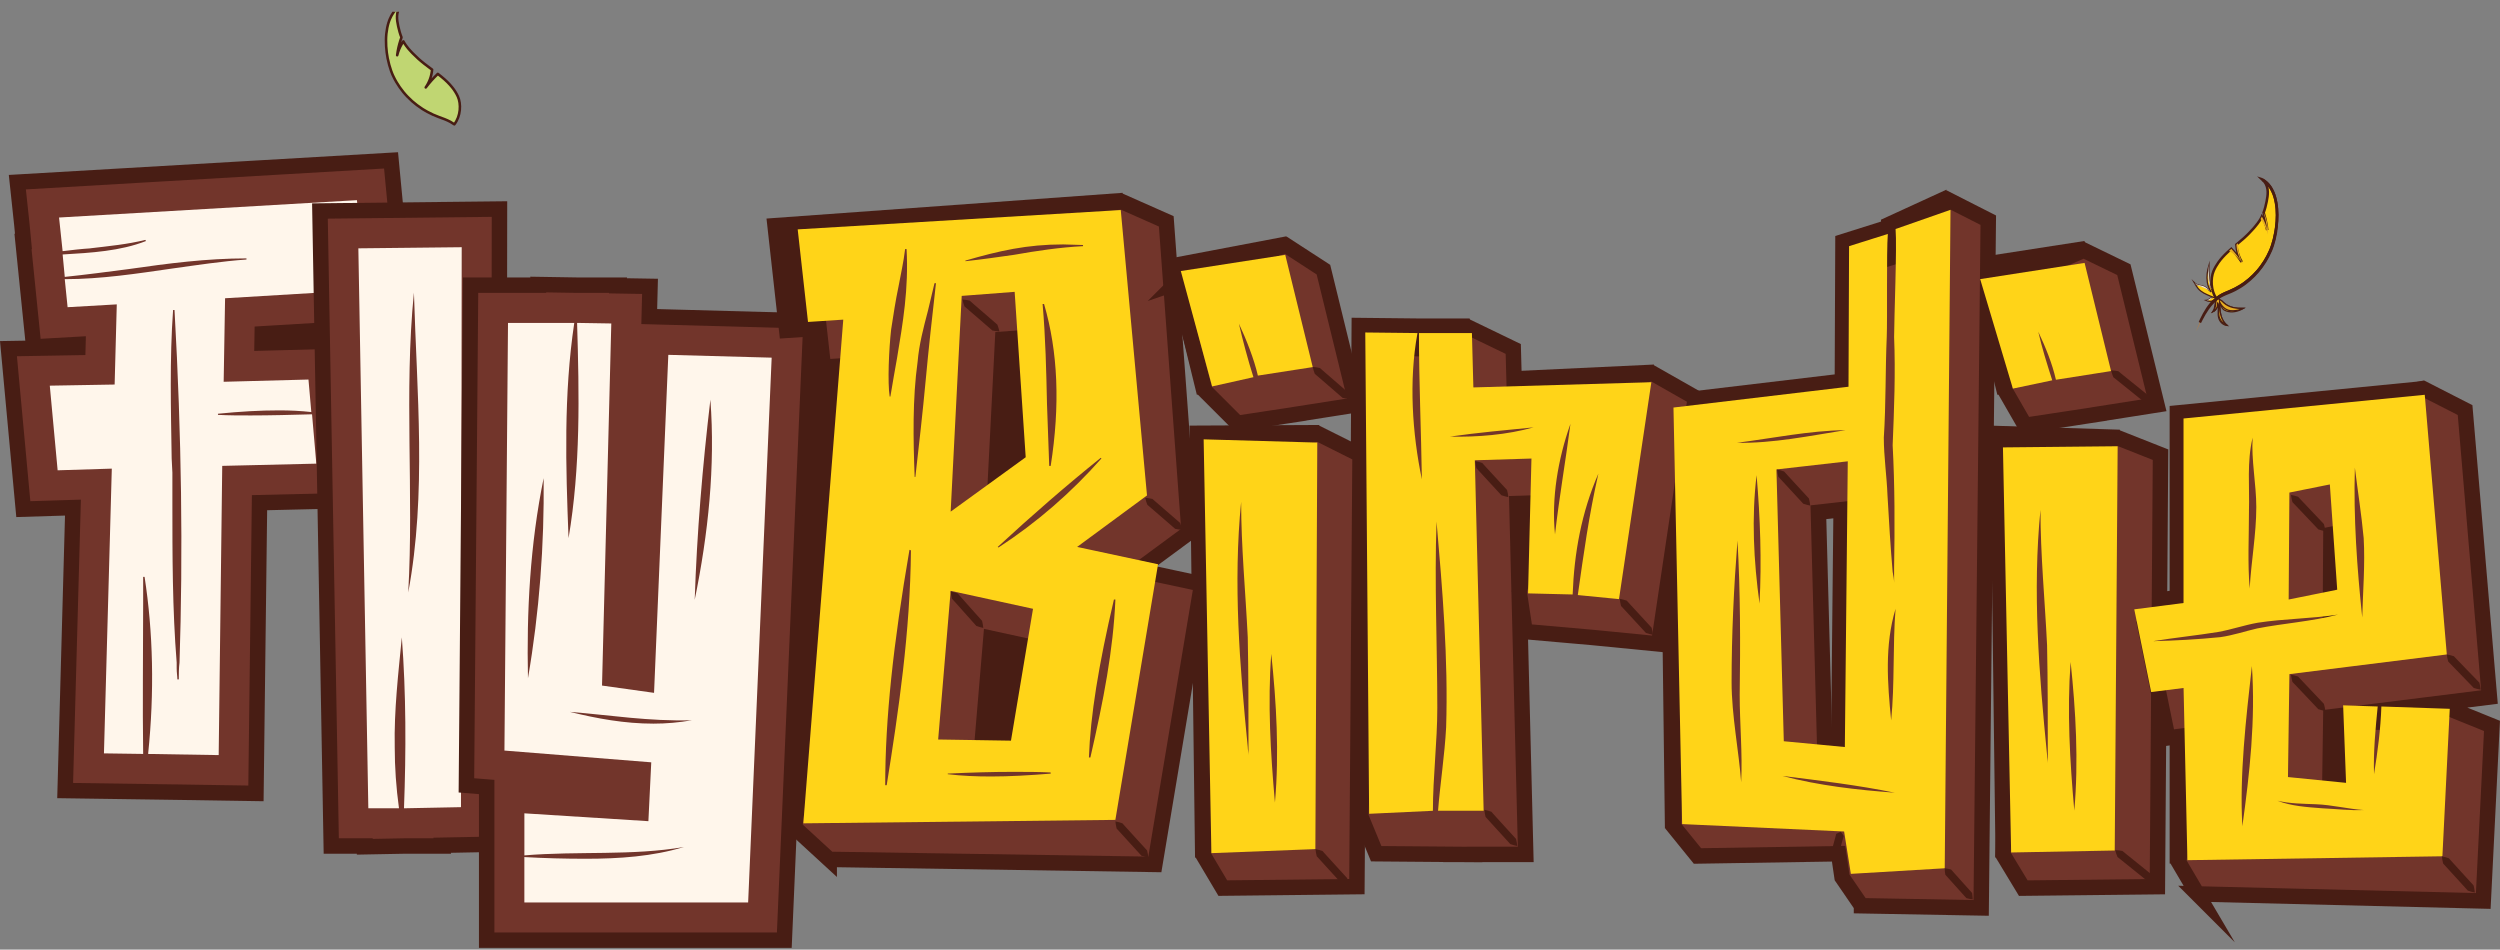 <svg width="129" height="49" viewBox="0 0 129 49" fill="none" xmlns="http://www.w3.org/2000/svg">
<rect x="0" y="0" width="129" height="49" fill="#808080" stroke="none"/>
<g clip-path="url(#clip0_305_2837)">
<path d="M9.361 40.878V40.879L3.362 40.793L3.764 26.192L1.203 26.271L0.437 17.991L4.018 17.929L4.022 17.772L1.739 17.902L1.589 16.431L1.186 12.459H1.211L1.129 11.598L0.895 9.4L20.178 8.275L20.988 16.779L13.531 17.225L13.523 17.699L17.696 17.589L17.854 19.381L17.882 19.38L18.44 25.819L13.391 25.938L13.207 40.939L9.361 40.878Z" fill="#72352B" stroke="#481D14" stroke-width="0.797" stroke-miterlimit="10"/>
<path d="M4.665 12.815C4.187 12.844 3.709 12.902 3.231 12.96L3.047 11.224L18.418 10.328L18.859 14.956L11.614 15.39L11.541 19.7L15.917 19.584L16.064 21.262C15.549 21.203 14.961 21.175 14.41 21.175C13.416 21.175 12.387 21.234 11.247 21.349V21.407C11.798 21.437 12.35 21.437 12.938 21.437C13.967 21.437 15.034 21.407 16.101 21.378L16.322 23.924L11.467 24.039L11.284 38.963L7.643 38.904C7.974 35.694 7.901 32.628 7.46 29.765H7.387V31.152C7.387 33.698 7.35 36.33 7.387 38.903L5.364 38.874L5.769 24.181L2.974 24.268L2.569 19.9L5.915 19.842L6.026 15.706L3.488 15.851L3.341 14.405C5.216 14.405 7.092 14.115 8.894 13.855C10.145 13.681 11.467 13.479 12.718 13.391V13.333C10.659 13.333 8.673 13.593 6.651 13.883C5.548 14.027 4.444 14.172 3.342 14.288L3.232 13.131C4.703 13.045 6.21 12.957 7.534 12.437L7.497 12.378C6.578 12.609 5.622 12.697 4.666 12.812L4.665 12.815ZM9.004 15.997H8.931C8.748 18.542 8.821 21.145 8.858 23.661L8.895 24.383V25.945C8.895 28.635 8.895 31.441 9.116 34.188V34.477C9.116 34.708 9.153 34.912 9.153 35.056H9.226C9.226 34.767 9.226 34.477 9.263 34.188C9.446 28.519 9.373 22.561 9.005 15.995L9.004 15.997Z" fill="#FFF6EB"/>
<path d="M18.823 43.654H17.093L16.509 10.888L25.773 10.787L25.731 43.558L22.815 43.615L22.82 43.654H20.864L18.822 43.693L18.823 43.654Z" fill="#72352B" stroke="#481D14" stroke-width="0.797" stroke-miterlimit="10"/>
<path d="M18.491 12.814L23.824 12.756L23.787 41.649L20.846 41.708C20.956 38.757 20.956 35.808 20.735 32.887C20.552 34.767 20.33 36.648 20.368 38.556C20.368 39.597 20.441 40.638 20.588 41.708H19.006L18.491 12.814ZM21.065 30.573C22.021 25.454 21.506 20.247 21.359 15.1C20.844 20.247 21.359 25.425 21.065 30.573Z" fill="#FFF6EB"/>
<path d="M25.112 48.513V40.609L24.067 40.525L24.282 14.715H27.774L27.773 14.682L29.795 14.715H31.892L31.887 14.748L33.541 14.776L33.501 16.335L41.849 16.562L40.47 48.513H25.112Z" fill="#72352B" stroke="#481D14" stroke-width="0.797" stroke-miterlimit="10"/>
<path d="M34.486 18.31L39.818 18.455L38.604 46.568H27.057V44.225C28.086 44.284 29.154 44.312 30.22 44.312C31.949 44.312 33.676 44.196 35.295 43.703C32.647 44.167 29.816 43.907 27.058 44.138V41.968L33.457 42.373L33.605 39.336L26.029 38.729L26.213 16.662H29.632C29.081 20.364 29.191 24.066 29.337 27.768C29.962 24.095 29.888 20.364 29.778 16.662L31.543 16.691L31.064 35.375L33.749 35.751L34.485 18.311L34.486 18.31ZM28.052 24.673C27.353 28.085 27.169 31.556 27.243 34.998C27.831 31.586 28.089 28.115 28.052 24.673ZM29.411 36.734C30.808 37.08 32.242 37.34 33.714 37.34C34.375 37.34 35.037 37.282 35.699 37.166C33.456 37.225 31.544 36.906 29.41 36.732L29.411 36.734ZM35.847 30.95C36.546 27.537 36.914 24.066 36.656 20.624C36.251 24.066 35.958 27.508 35.847 30.95Z" fill="#FFF6EB"/>
<path d="M40.537 42.871L41.938 17.358L40.24 17.47L39.551 11.277L57.929 9.949L59.111 26.007L56.467 27.955L59.756 28.66L57.341 43.132L40.537 42.871ZM50.744 37.593L51.669 32.068L48.881 31.461L48.369 37.555L50.744 37.593ZM49.028 25.044L51.367 23.348L50.872 15.928L49.488 16.035L49.028 25.044Z" fill="#481D14"/>
<path d="M61.382 21.961L68.071 21.929L68.584 44.178L61.664 44.254L61.38 21.962L61.382 21.961ZM60.05 13.396L66.381 12.193L68.565 19.314L65.584 19.783V19.787L64.809 19.905L64.29 19.986V19.984L61.757 20.369L60.05 13.395V13.396Z" fill="#481D14"/>
<path d="M73.942 42.513H73.436L73.437 42.509L69.582 42.478L69.743 16.395L73.151 16.432H75.83L76.727 19.216L85.345 18.81L84.153 31.654L80.753 31.319L77.268 31.015L78.203 24.364L76.841 24.407L77.297 42.513H74.66V42.52L73.942 42.513Z" fill="#481D14"/>
<path d="M94.871 44.84L94.423 43.553L85.909 42.75L85.628 20.395L94.67 19.319L94.7 12.177L97.063 11.432L97.055 11.337L100.437 9.785L100.797 45.274L94.871 44.841V44.84ZM94.486 37.761L94.621 24.606L92.397 24.859L92.742 37.595L94.487 37.761H94.486Z" fill="#481D14"/>
<path d="M102.686 21.961L109.385 22.171L109.889 44.179L102.969 44.254L102.686 21.963V21.961ZM101.355 13.397L107.557 12.435L109.87 19.315L106.889 19.784V19.788L106.1 19.909L105.594 19.988V19.986L103.062 20.371L101.355 13.397Z" fill="#481D14"/>
<path d="M111.953 44.557V36.312L110.43 36.502L109.271 30.832L111.953 30.486V20.947L124.998 19.664L127.026 34.395L118.841 35.417L118.782 39.45L120.309 39.603L120.159 35.656L122.184 35.724V35.718L127.156 35.886L126.706 44.919L111.953 44.557ZM118.817 30.06L119.842 29.852L119.563 25.86L118.845 26.003L118.817 30.06Z" fill="#481D14"/>
<path d="M42.787 44.345L40.999 42.702L44.188 18.832L42.489 18.944L41.8 12.751L57.885 10.404L60.179 11.421L61.36 27.479L58.717 29.427L62.006 30.132L59.59 44.604L42.787 44.344V44.345ZM52.994 39.067L53.918 33.542L51.131 32.935L50.618 39.028L52.994 39.067ZM51.277 26.516L53.616 24.82L53.121 17.401L51.738 17.507L51.277 26.516Z" fill="#72352B" stroke="#481D14" stroke-width="0.797" stroke-miterlimit="10"/>
<path d="M62.813 23.535L68.026 22.383L70.178 23.46L70.016 45.75L63.097 45.826L62.107 44.16L62.813 23.535ZM60.722 14.595L66.354 12.658L68.289 13.914L69.997 20.888L67.016 21.357V21.361L66.24 21.479L65.721 21.56V21.557L63.853 21.841L62.173 20.164L60.723 14.594L60.722 14.595Z" fill="#72352B" stroke="#481D14" stroke-width="0.797" stroke-miterlimit="10"/>
<path d="M75.373 44.088H74.867V44.084L71.012 44.052L70.216 42.12L71.173 17.968L74.583 18.007L75.888 16.947L78.084 18.007L78.159 20.791L85.276 19.266L87.48 20.518L85.584 33.229L82.183 32.895L78.699 32.589L78.386 30.52L79.634 25.939L78.272 25.98L78.728 44.088H76.091V44.093L75.373 44.088Z" fill="#72352B" stroke="#481D14" stroke-width="0.797" stroke-miterlimit="10"/>
<path d="M96.053 46.735L95.05 45.272L94.871 44.052L87.59 44.169L86.353 42.644L87.059 21.969L96.102 20.893L96.131 13.751L98.495 13.006L98.487 12.912L100.55 10.322L102.595 11.362L102.228 46.848L96.053 46.737V46.735ZM95.917 39.334L96.053 26.179L93.829 26.431L94.174 39.168L95.918 39.334H95.917Z" fill="#72352B" stroke="#481D14" stroke-width="0.797" stroke-miterlimit="10"/>
<path d="M104.118 23.536L109.331 22.611L111.483 23.462L111.321 45.752L104.402 45.828L103.353 44.095L104.118 23.536ZM102.785 14.973L107.522 12.912L109.592 13.917L111.3 20.891L108.319 21.36V21.364L107.53 21.485L107.024 21.564V21.562L104.492 21.947L103.474 20.178L102.785 14.973Z" fill="#72352B" stroke="#481D14" stroke-width="0.797" stroke-miterlimit="10"/>
<path d="M113.385 46.129L112.414 44.48L113.385 37.884L111.862 38.074L110.703 32.404L113.385 32.058V22.519L125.024 20.049L127.198 21.16L128.456 35.967L120.271 36.989L120.212 41.022L121.739 41.175L121.589 37.228L123.614 37.296V37.289L126.404 36.574L128.586 37.457L128.136 46.49L113.383 46.127L113.385 46.129ZM120.248 31.633L121.273 31.426L120.995 27.433L120.276 27.576L120.248 31.633Z" fill="#72352B" stroke="#481D14" stroke-width="0.797" stroke-miterlimit="10"/>
<path d="M41.693 16.611L41.161 11.836L57.831 10.838L59.185 25.565L55.58 28.221L59.755 29.116L57.553 42.306L41.452 42.484L43.513 16.493L41.691 16.613L41.693 16.611ZM45.677 40.516H45.753C46.36 36.727 46.968 32.608 47.005 28.4L46.929 28.369C46.094 33.233 45.677 37.084 45.677 40.515V40.516ZM45.906 20.462H45.944C46.058 19.776 46.171 19.12 46.285 18.493C46.59 16.643 46.892 14.912 46.779 12.852H46.704C46.628 13.508 46.477 14.165 46.362 14.792C46.211 15.509 46.097 16.254 45.983 17C45.868 18.015 45.793 19.746 45.907 20.462H45.906ZM47.195 24.61H47.233C47.423 22.938 47.613 21.268 47.765 19.627C47.916 17.986 48.106 16.285 48.296 14.613H48.22C48.106 15.091 47.993 15.568 47.879 16.046C47.652 16.911 47.423 17.777 47.348 18.672C47.082 20.581 47.121 22.672 47.196 24.611L47.195 24.61ZM48.41 38.158L52.166 38.218L53.304 31.414L49.054 30.488L48.409 38.158H48.41ZM54.215 39.919V39.859C53.608 39.828 52.925 39.828 52.242 39.828C51.217 39.828 50.155 39.859 48.903 39.917V39.948C49.624 40.037 50.382 40.067 51.141 40.067C52.091 40.067 53.114 40.008 54.215 39.919ZM49.055 26.4L52.926 23.594L52.356 15.059L49.624 15.268L49.054 26.399L49.055 26.4ZM49.813 13.448V13.478C50.649 13.389 51.483 13.269 52.318 13.15C53.494 12.941 54.708 12.762 55.884 12.702V12.642C55.543 12.642 55.202 12.612 54.859 12.612C53 12.612 51.558 12.94 49.812 13.447L49.813 13.448ZM56.797 23.625C55.05 25.027 53.23 26.608 51.484 28.221L51.522 28.251C53.496 26.968 55.279 25.416 56.835 23.655L56.797 23.626V23.625ZM54.025 20.85C54.064 21.895 54.101 22.998 54.14 24.043H54.215C54.708 20.91 54.595 18.163 53.874 15.687H53.798C53.95 17.419 53.988 19.149 54.025 20.85ZM56.188 39.084H56.264C56.948 36.099 57.441 33.562 57.555 30.936H57.479C56.682 34.338 56.264 36.935 56.188 39.084Z" fill="#FFD418"/>
<path d="M62.545 19.94L60.93 13.986L66.319 13.15L67.737 18.942L64.906 19.381C64.716 18.545 64.307 17.507 63.927 16.701C64.117 17.536 64.412 18.628 64.677 19.463L62.544 19.94H62.545ZM62.107 22.67L67.972 22.837L67.873 43.814L62.508 44.022L62.108 22.67H62.107ZM64.384 38.547C64.384 38.666 64.422 38.845 64.422 38.965V38.517C64.422 36.637 64.422 34.757 64.384 32.877C64.27 30.549 64.043 28.221 64.043 25.894C63.626 30.102 63.967 34.339 64.384 38.547ZM65.787 41.411C66.014 38.844 65.863 36.277 65.597 33.741C65.408 36.277 65.56 38.874 65.787 41.411Z" fill="#FFD418"/>
<path d="M73.939 41.837L70.647 41.992L70.448 17.156L73.142 17.186C72.687 19.662 72.877 22.379 73.369 24.735C73.331 22.229 73.218 19.692 73.218 17.186H75.951L76.026 19.991L85.21 19.723L83.54 30.914L81.415 30.705C81.719 28.557 81.984 26.617 82.477 24.438C81.604 26.438 81.225 28.557 81.149 30.675L78.847 30.619L79.023 23.661L76.101 23.75L76.556 41.835H74.203C74.317 40.403 74.544 38.97 74.62 37.538C74.734 33.986 74.43 30.436 74.126 26.915C74.012 30.108 74.165 33.331 74.165 36.524C74.165 38.285 73.938 40.076 73.938 41.837H73.939ZM74.811 22.529C76.253 22.559 77.734 22.44 79.137 22.051C77.658 22.199 76.292 22.319 74.811 22.529ZM80.238 27.572C80.465 25.603 80.769 23.9 81.035 21.871C80.389 23.692 80.048 25.721 80.238 27.572Z" fill="#FFD418"/>
<path d="M86.798 42.522L86.351 21.029L95.383 19.955L95.412 12.702L97.412 12.072C97.337 12.997 97.394 16.464 97.356 17.388C97.281 19.12 97.318 20.85 97.205 22.581C97.205 23.567 97.356 24.551 97.395 25.566C97.471 26.88 97.546 28.193 97.661 29.506C97.699 29.685 97.736 29.954 97.736 30.073V29.298C97.773 27.178 97.773 25.09 97.661 22.971C97.736 21.121 97.812 19.241 97.736 17.39C97.736 16.435 97.888 12.742 97.812 11.817L100.646 10.826L100.348 44.803L95.504 45.091L95.156 42.905L86.799 42.523L86.798 42.522ZM89.35 35.204C89.35 36.905 89.729 38.785 89.844 40.366C89.919 38.874 89.768 37.352 89.768 35.86C89.805 33.204 89.805 30.547 89.654 27.891C89.464 30.339 89.35 32.755 89.35 35.203V35.204ZM89.615 22.85C91.513 22.879 93.372 22.491 95.231 22.194C93.333 22.223 91.474 22.612 89.615 22.85ZM90.64 24.52C90.375 26.728 90.489 28.936 90.792 31.145C90.906 28.936 90.829 26.728 90.64 24.52ZM95.345 23.804L91.664 24.223L92.044 38.248L95.194 38.547L95.345 23.804ZM91.968 40.038C93.903 40.546 95.8 40.754 97.773 40.904C95.876 40.516 93.903 40.277 91.968 40.038ZM97.584 37.174C97.773 35.265 97.659 33.325 97.811 31.414C97.241 33.294 97.394 35.264 97.584 37.174Z" fill="#FFD418"/>
<path d="M103.864 20.052L102.177 14.402L107.565 13.566L108.931 19.147L106.086 19.595C105.896 18.76 105.555 17.923 105.175 17.117C105.365 17.952 105.63 18.789 105.896 19.624L103.864 20.052ZM103.352 23.086L109.271 23.026L109.12 43.886L103.775 43.988L103.352 23.086ZM105.629 38.961C105.629 39.081 105.667 39.26 105.667 39.379V38.932C105.667 37.052 105.667 35.172 105.629 33.291C105.515 30.964 105.288 28.636 105.288 26.308C104.871 30.516 105.212 34.753 105.629 38.961ZM107.034 41.827C107.261 39.26 107.109 36.693 106.844 34.157C106.654 36.693 106.807 39.291 107.034 41.827Z" fill="#FFD418"/>
<path d="M111 35.71L110.128 31.442L112.67 31.115V21.594L125.117 20.371L126.255 33.77L118.134 34.785L118.059 40.096L121.057 40.395L120.906 36.395L122.689 36.455C122.575 37.618 122.462 38.783 122.499 39.947C122.689 38.783 122.84 37.62 122.879 36.455L126.408 36.575L126.028 44.184L112.871 44.385L112.672 35.5L111.001 35.709L111 35.71ZM111.076 33.085C112.214 33.056 113.39 32.996 114.566 32.877C115.212 32.788 115.819 32.578 116.464 32.429C117.83 32.161 119.272 32.071 120.639 31.713C119.311 31.922 117.869 31.922 116.502 32.132C115.82 32.251 115.136 32.49 114.454 32.61C113.353 32.789 112.176 32.908 111.077 33.088L111.076 33.085ZM116.198 34.368C115.894 37.084 115.553 40.008 115.706 42.635C116.086 39.889 116.388 37.144 116.198 34.368ZM116.047 26.37C116.047 27.713 115.971 29.026 116.084 30.37C116.16 28.968 116.425 27.564 116.425 26.162C116.425 24.999 116.16 23.715 116.236 22.581C115.932 23.834 116.084 25.117 116.046 26.37H116.047ZM117.526 41.322C118.209 41.59 119.044 41.65 119.841 41.709C120.523 41.739 121.244 41.829 121.965 41.798C121.131 41.739 120.333 41.53 119.499 41.499C118.778 41.47 118.172 41.47 117.526 41.32V41.322ZM118.096 30.935L120.6 30.428L120.22 24.997L118.133 25.416L118.095 30.937L118.096 30.935ZM121.891 31.861C121.929 30.488 122.042 29.115 121.966 27.772C121.852 26.548 121.662 25.354 121.511 24.131C121.435 26.727 121.625 29.325 121.891 31.861Z" fill="#FFD418"/>
<path d="M118.214 34.815C118.348 34.836 118.465 34.873 118.582 34.91C118.654 34.991 118.729 35.067 118.802 35.146L119.247 35.615C119.393 35.769 119.772 36.169 119.914 36.319C119.944 36.438 119.975 36.557 119.991 36.691C119.859 36.667 119.742 36.63 119.624 36.594C119.485 36.446 119.102 36.044 118.958 35.89L118.513 35.421C118.439 35.344 118.367 35.263 118.29 35.188C118.259 35.068 118.227 34.95 118.214 34.815Z" fill="#481D14"/>
<path d="M118.214 25.537C118.348 25.558 118.465 25.596 118.582 25.633C118.654 25.714 118.729 25.789 118.802 25.869L119.247 26.338C119.393 26.492 119.772 26.892 119.914 27.041C119.944 27.161 119.975 27.279 119.991 27.413C119.859 27.391 119.742 27.352 119.624 27.316C119.485 27.169 119.102 26.767 118.958 26.613L118.513 26.144C118.439 26.067 118.367 25.986 118.29 25.91C118.259 25.791 118.227 25.672 118.214 25.537Z" fill="#481D14"/>
<path d="M126.254 33.772C126.387 33.79 126.502 33.825 126.618 33.859C126.688 33.938 126.764 34.012 126.836 34.087L127.275 34.542C127.42 34.692 127.794 35.078 127.934 35.223C127.963 35.341 127.995 35.456 128.009 35.588C127.879 35.568 127.764 35.533 127.647 35.499C127.509 35.356 127.132 34.967 126.988 34.818L126.549 34.364C126.474 34.288 126.404 34.211 126.328 34.138C126.298 34.021 126.267 33.904 126.254 33.772Z" fill="#481D14"/>
<path d="M108.93 19.111C109.064 19.113 109.182 19.133 109.302 19.152C109.381 19.221 109.465 19.285 109.546 19.352L110.037 19.747C110.199 19.878 110.619 20.216 110.775 20.342C110.819 20.455 110.864 20.567 110.896 20.695C110.765 20.691 110.645 20.672 110.526 20.653C110.371 20.528 109.948 20.188 109.788 20.058L109.296 19.662C109.214 19.597 109.133 19.528 109.049 19.466C109.004 19.353 108.959 19.241 108.93 19.111Z" fill="#481D14"/>
<path d="M109.144 43.867C109.278 43.868 109.396 43.888 109.515 43.908C109.595 43.977 109.679 44.041 109.76 44.108L110.251 44.503C110.413 44.633 110.833 44.972 110.989 45.098C111.033 45.211 111.078 45.322 111.11 45.451C110.979 45.447 110.859 45.427 110.74 45.409C110.584 45.284 110.162 44.944 110.001 44.814L109.51 44.418C109.428 44.353 109.347 44.284 109.263 44.222C109.218 44.109 109.173 43.997 109.144 43.867Z" fill="#481D14"/>
<path d="M100.347 44.801C100.469 44.813 100.572 44.841 100.677 44.867C100.734 44.938 100.797 45.003 100.857 45.07L101.218 45.473C101.336 45.605 101.645 45.948 101.761 46.077C101.775 46.184 101.793 46.291 101.794 46.411C101.675 46.398 101.571 46.37 101.465 46.344C101.351 46.218 101.04 45.871 100.922 45.74L100.56 45.337C100.499 45.271 100.441 45.202 100.379 45.137C100.363 45.031 100.345 44.923 100.348 44.801H100.347Z" fill="#481D14"/>
<path d="M94.986 42.92C95.051 42.997 95.093 43.069 95.135 43.139C95.116 43.194 95.103 43.249 95.087 43.305C95.042 43.471 94.951 43.806 94.905 43.972L94.86 44.138C94.787 44.177 94.714 44.217 94.623 44.252C94.56 44.175 94.519 44.104 94.476 44.033L94.522 43.867C94.567 43.701 94.658 43.366 94.704 43.2C94.718 43.144 94.735 43.09 94.747 43.033C94.82 42.993 94.892 42.953 94.986 42.92Z" fill="#481D14"/>
<path d="M76.592 41.787C76.725 41.808 76.839 41.847 76.953 41.885C77.021 41.966 77.094 42.042 77.164 42.12L77.589 42.588C77.728 42.742 78.092 43.139 78.228 43.288C78.254 43.406 78.281 43.524 78.293 43.655C78.163 43.632 78.048 43.593 77.933 43.556C77.799 43.408 77.434 43.007 77.294 42.856L76.869 42.389C76.798 42.312 76.729 42.232 76.656 42.156C76.629 42.038 76.601 41.921 76.592 41.787Z" fill="#481D14"/>
<path d="M67.88 43.815C68.013 43.836 68.127 43.874 68.241 43.913C68.309 43.994 68.382 44.069 68.452 44.148L68.877 44.615C69.017 44.769 69.38 45.166 69.516 45.315C69.543 45.433 69.569 45.551 69.581 45.683C69.451 45.659 69.337 45.62 69.221 45.583C69.087 45.436 68.722 45.035 68.582 44.883L68.157 44.416C68.086 44.339 68.017 44.259 67.944 44.184C67.917 44.065 67.889 43.949 67.88 43.815Z" fill="#481D14"/>
<path d="M57.555 42.385C57.688 42.406 57.802 42.444 57.916 42.483C57.984 42.564 58.057 42.64 58.127 42.718L58.552 43.185C58.691 43.34 59.055 43.736 59.191 43.885C59.217 44.003 59.244 44.122 59.256 44.253C59.126 44.229 59.011 44.191 58.896 44.153C58.762 44.006 58.397 43.605 58.257 43.454L57.832 42.986C57.761 42.909 57.692 42.83 57.618 42.754C57.592 42.636 57.564 42.519 57.555 42.385Z" fill="#481D14"/>
<path d="M126.002 44.19C126.135 44.211 126.249 44.249 126.363 44.288C126.431 44.369 126.504 44.444 126.574 44.523L126.999 44.99C127.138 45.144 127.502 45.541 127.638 45.69C127.664 45.808 127.691 45.926 127.703 46.058C127.573 46.034 127.458 45.995 127.343 45.958C127.209 45.811 126.844 45.41 126.704 45.258L126.279 44.791C126.208 44.714 126.139 44.634 126.066 44.559C126.039 44.44 126.011 44.324 126.002 44.19Z" fill="#481D14"/>
<path d="M91.696 24.23C91.829 24.252 91.943 24.289 92.058 24.326C92.127 24.406 92.201 24.481 92.271 24.56L92.698 25.024C92.839 25.177 93.204 25.573 93.341 25.722C93.368 25.84 93.395 25.958 93.409 26.089C93.279 26.066 93.165 26.028 93.048 25.992C92.912 25.846 92.546 25.448 92.405 25.295L91.977 24.831C91.906 24.754 91.837 24.674 91.762 24.6C91.734 24.481 91.707 24.365 91.696 24.23Z" fill="#481D14"/>
<path d="M83.579 30.898C83.712 30.92 83.826 30.957 83.942 30.994C84.01 31.074 84.084 31.149 84.154 31.228L84.582 31.692C84.722 31.845 85.087 32.241 85.224 32.39C85.251 32.508 85.279 32.625 85.292 32.757C85.162 32.733 85.048 32.696 84.931 32.66C84.795 32.514 84.429 32.116 84.288 31.963L83.861 31.499C83.789 31.422 83.72 31.342 83.645 31.268C83.618 31.149 83.59 31.032 83.579 30.898Z" fill="#481D14"/>
<path d="M76.119 23.793C76.252 23.814 76.366 23.851 76.482 23.889C76.551 23.968 76.624 24.044 76.694 24.122L77.122 24.587C77.262 24.74 77.628 25.135 77.764 25.284C77.791 25.402 77.819 25.519 77.832 25.652C77.702 25.628 77.588 25.591 77.471 25.555C77.335 25.409 76.969 25.011 76.828 24.858L76.401 24.393C76.329 24.316 76.26 24.236 76.186 24.162C76.158 24.044 76.13 23.927 76.119 23.793Z" fill="#481D14"/>
<path d="M67.737 18.934C67.871 18.94 67.989 18.964 68.107 18.988C68.184 19.06 68.265 19.126 68.345 19.197L68.823 19.61C68.979 19.746 69.387 20.098 69.538 20.23C69.578 20.344 69.619 20.458 69.647 20.587C69.516 20.579 69.398 20.553 69.278 20.531C69.128 20.401 68.718 20.045 68.562 19.911L68.085 19.498C68.005 19.43 67.927 19.358 67.844 19.292C67.803 19.178 67.762 19.065 67.737 18.934Z" fill="#481D14"/>
<path d="M59.095 25.689C59.229 25.696 59.347 25.72 59.466 25.744C59.543 25.816 59.624 25.882 59.703 25.952L60.181 26.365C60.338 26.502 60.746 26.854 60.897 26.985C60.937 27.1 60.978 27.214 61.006 27.343C60.874 27.335 60.756 27.309 60.637 27.287C60.487 27.157 60.076 26.801 59.921 26.667L59.443 26.254C59.363 26.186 59.285 26.114 59.203 26.048C59.161 25.934 59.12 25.821 59.095 25.689Z" fill="#481D14"/>
<path d="M49.662 15.455C49.796 15.462 49.914 15.486 50.033 15.509C50.11 15.581 50.191 15.648 50.27 15.718L50.748 16.131C50.905 16.268 51.313 16.62 51.464 16.751C51.504 16.865 51.545 16.979 51.573 17.108C51.441 17.1 51.323 17.075 51.204 17.052C51.054 16.922 50.643 16.567 50.488 16.432L50.01 16.019C49.93 15.952 49.852 15.88 49.77 15.814C49.728 15.699 49.687 15.586 49.662 15.455Z" fill="#481D14"/>
<path d="M49.055 30.519C49.187 30.543 49.301 30.581 49.415 30.62C49.483 30.701 49.555 30.778 49.624 30.856L50.044 31.328C50.183 31.483 50.541 31.884 50.675 32.034C50.7 32.154 50.727 32.27 50.738 32.402C50.608 32.377 50.493 32.337 50.379 32.298C50.246 32.15 49.885 31.746 49.748 31.592L49.328 31.12C49.257 31.042 49.188 30.962 49.115 30.887C49.09 30.768 49.063 30.65 49.055 30.518V30.519Z" fill="#481D14"/>
<path d="M114.62 15.794C114.588 15.728 114.56 15.659 114.533 15.59C114.533 15.602 114.533 15.615 114.533 15.627C114.541 15.899 114.547 16.181 114.649 16.425C114.71 16.573 114.805 16.701 114.925 16.797C114.72 16.779 114.537 16.61 114.483 16.391C114.428 16.172 114.493 15.933 114.452 15.71C114.448 15.684 114.442 15.659 114.435 15.635C114.448 15.82 114.345 16.015 114.188 16.085C114.311 15.903 114.276 15.638 114.373 15.443C114.373 15.441 114.374 15.44 114.375 15.439C114.374 15.433 114.373 15.428 114.371 15.423C114.224 15.55 114.014 15.585 113.845 15.505C113.936 15.5 114.007 15.416 114.091 15.375C114.127 15.358 114.164 15.348 114.203 15.344C114.207 15.344 114.212 15.344 114.216 15.344C114.163 15.323 114.111 15.301 114.058 15.279C113.827 15.184 113.586 15.083 113.419 14.882C113.354 14.804 113.302 14.715 113.253 14.625C113.251 14.619 113.248 14.615 113.245 14.61C113.373 14.738 113.572 14.716 113.731 14.787C113.792 14.813 113.848 14.854 113.901 14.897C113.965 14.947 114.026 15.001 114.086 15.056C114.09 15.06 114.095 15.064 114.099 15.068C113.997 14.915 113.922 14.736 113.897 14.553C113.857 14.269 113.895 13.975 113.977 13.699C113.966 14.047 113.989 14.396 114.045 14.738C114.057 14.812 114.102 14.876 114.156 14.922C114.167 14.931 114.179 14.939 114.189 14.947C114.209 14.955 114.217 15.001 114.249 15.058C114.294 15.137 114.297 15.229 114.293 15.269C114.319 15.299 114.346 15.331 114.373 15.363C114.374 15.363 114.375 15.363 114.378 15.363L114.382 15.358C114.406 15.355 114.428 15.363 114.45 15.376C114.475 15.393 114.496 15.421 114.508 15.452C114.509 15.456 114.512 15.461 114.513 15.465C114.609 15.481 114.682 15.566 114.756 15.635C114.89 15.757 115.056 15.832 115.226 15.873C115.396 15.913 115.573 15.921 115.748 15.917C115.481 16.073 115.165 16.144 114.882 16.047C114.819 16.026 114.756 15.995 114.709 15.943C114.67 15.902 114.643 15.85 114.618 15.799L114.62 15.794Z" fill="#FFD113" stroke="#481D14" stroke-width="0.066" stroke-miterlimit="10"/>
<path d="M115.748 15.912C115.739 15.917 115.432 16.071 115.083 16.031C114.728 15.99 114.562 15.647 114.533 15.588C114.533 15.6 114.533 15.613 114.533 15.625C114.541 15.897 114.547 16.178 114.649 16.423C114.71 16.57 114.805 16.699 114.925 16.794C114.707 16.679 114.638 16.627 114.548 16.457C114.456 16.287 114.491 16.1 114.481 15.873C114.472 15.646 114.435 15.633 114.435 15.633C114.44 15.71 114.426 15.788 114.396 15.858C114.354 15.958 114.281 16.042 114.189 16.083C114.193 16.078 114.305 15.926 114.323 15.754C114.342 15.578 114.33 15.57 114.351 15.495C114.358 15.476 114.366 15.457 114.375 15.439L114.45 15.371C114.475 15.388 114.496 15.416 114.508 15.447C114.509 15.451 114.512 15.456 114.513 15.46C114.609 15.476 114.682 15.561 114.756 15.63C114.89 15.752 115.056 15.826 115.226 15.868C115.396 15.908 115.573 15.915 115.748 15.912Z" fill="#E7AD21" stroke="#481D14" stroke-width="0.066" stroke-miterlimit="10"/>
<path d="M117.405 12.045C117.386 12.149 117.364 12.252 117.339 12.354C117.314 12.457 117.285 12.558 117.251 12.657C117.235 12.706 117.218 12.757 117.2 12.805C117.19 12.828 117.181 12.854 117.17 12.878L117.14 12.949C117.099 13.045 117.054 13.138 117.006 13.229C116.909 13.413 116.799 13.587 116.678 13.75C116.647 13.791 116.617 13.831 116.585 13.871L116.537 13.929C116.529 13.938 116.521 13.949 116.513 13.958L116.488 13.988C116.422 14.063 116.354 14.138 116.282 14.208C116.21 14.278 116.137 14.346 116.062 14.411C115.986 14.476 115.908 14.536 115.829 14.594L115.8 14.616C115.789 14.622 115.78 14.63 115.77 14.637L115.708 14.678C115.667 14.705 115.627 14.732 115.585 14.758C115.503 14.81 115.418 14.857 115.331 14.901C115.245 14.945 115.159 14.986 115.07 15.023C114.981 15.062 114.891 15.098 114.802 15.137C114.713 15.177 114.624 15.223 114.539 15.276C114.478 15.314 114.418 15.357 114.361 15.403C114.074 14.994 114.061 14.371 114.217 13.994C114.285 13.831 114.373 13.68 114.474 13.537C114.61 13.346 114.771 13.174 114.94 13.016C114.965 12.992 114.99 12.968 115.017 12.945C115.056 12.909 115.096 12.875 115.136 12.84C115.333 13.049 115.512 13.277 115.674 13.52C115.512 13.256 115.416 12.943 115.396 12.621C115.424 12.597 115.452 12.575 115.481 12.551C115.576 12.473 115.669 12.394 115.76 12.313C115.775 12.301 115.788 12.288 115.803 12.276C115.812 12.268 115.82 12.26 115.828 12.252C115.833 12.247 115.84 12.242 115.845 12.236C115.878 12.206 115.912 12.174 115.945 12.142C115.97 12.118 115.994 12.094 116.019 12.069C116.107 11.981 116.192 11.89 116.274 11.797C116.291 11.777 116.307 11.758 116.325 11.738C116.329 11.733 116.334 11.728 116.338 11.722C116.347 11.712 116.356 11.701 116.366 11.689C116.396 11.653 116.425 11.617 116.453 11.58C116.456 11.578 116.457 11.575 116.46 11.572C116.469 11.56 116.479 11.548 116.488 11.537C116.524 11.489 116.56 11.438 116.593 11.388C116.611 11.358 116.63 11.331 116.647 11.3C116.664 11.271 116.68 11.242 116.696 11.213C116.703 11.2 116.71 11.187 116.715 11.175C116.815 11.339 116.894 11.519 116.949 11.709C116.965 11.764 116.978 11.818 116.988 11.872C116.982 11.802 116.973 11.732 116.963 11.661C116.929 11.426 116.876 11.197 116.803 10.973C116.872 10.79 116.919 10.598 116.958 10.405C116.992 10.236 117.02 10.064 117.016 9.894C117.015 9.846 117.011 9.798 117.003 9.751C116.974 9.566 116.888 9.387 116.749 9.287C116.808 9.32 116.864 9.359 116.915 9.403L116.943 9.427C116.943 9.427 116.953 9.434 116.957 9.438L116.97 9.452L116.996 9.477L117.022 9.504L117.035 9.517L117.047 9.531L117.071 9.559L117.093 9.589L117.105 9.603L117.116 9.618L117.139 9.648C117.145 9.659 117.152 9.67 117.16 9.68L117.17 9.696C117.17 9.696 117.177 9.707 117.18 9.712L117.2 9.744C117.225 9.788 117.249 9.833 117.27 9.879C117.293 9.926 117.311 9.972 117.33 10.021L117.343 10.057C117.343 10.057 117.347 10.069 117.35 10.076L117.356 10.094L117.368 10.132L117.379 10.169C117.387 10.194 117.393 10.219 117.4 10.243C117.404 10.255 117.407 10.268 117.409 10.28C117.412 10.294 117.416 10.306 117.419 10.319C117.429 10.369 117.44 10.421 117.449 10.473C117.467 10.576 117.48 10.68 117.488 10.785C117.496 10.89 117.5 10.995 117.5 11.101C117.5 11.206 117.496 11.312 117.489 11.417C117.476 11.628 117.448 11.838 117.411 12.045H117.405Z" fill="#FFD113" stroke="#481D14" stroke-width="0.133" stroke-miterlimit="10"/>
<path d="M116.747 9.286C116.723 9.269 116.699 9.254 116.672 9.242L116.747 9.286Z" fill="#E38F26"/>
<path d="M117.445 12.053C117.427 12.157 117.405 12.261 117.38 12.364C117.355 12.468 117.327 12.57 117.295 12.671C117.279 12.722 117.262 12.772 117.243 12.821C117.234 12.847 117.225 12.87 117.214 12.896L117.184 12.969C117.142 13.066 117.097 13.161 117.05 13.254C116.953 13.44 116.842 13.618 116.72 13.785C116.476 14.12 116.186 14.415 115.865 14.654L115.835 14.676C115.824 14.684 115.815 14.691 115.804 14.699L115.743 14.741C115.702 14.769 115.661 14.797 115.618 14.824C115.533 14.877 115.448 14.926 115.361 14.971C115.339 14.983 115.317 14.994 115.294 15.004L115.261 15.02C115.25 15.025 115.238 15.031 115.228 15.036C115.205 15.047 115.183 15.057 115.161 15.067C115.139 15.076 115.116 15.087 115.094 15.096C115.003 15.133 114.914 15.169 114.825 15.207C114.738 15.246 114.65 15.287 114.568 15.338C114.512 15.371 114.459 15.408 114.407 15.449C114.382 15.469 114.357 15.489 114.333 15.51C114.258 15.574 114.188 15.646 114.122 15.721L114.096 15.749L114.073 15.778C114.057 15.797 114.041 15.818 114.025 15.838L114.013 15.853L114.001 15.867L113.978 15.898C113.964 15.918 113.948 15.939 113.933 15.96C113.875 16.044 113.819 16.13 113.767 16.219C113.714 16.308 113.665 16.398 113.617 16.491C113.52 16.676 113.433 16.866 113.344 17.054L113.337 17.052C113.393 16.914 113.451 16.777 113.512 16.643C113.537 16.587 113.563 16.531 113.589 16.476C113.634 16.381 113.682 16.288 113.733 16.197C113.783 16.105 113.838 16.016 113.895 15.928C113.952 15.842 114.014 15.758 114.081 15.679C114.147 15.601 114.217 15.525 114.294 15.457C114.316 15.438 114.337 15.42 114.358 15.403C114.415 15.356 114.475 15.314 114.536 15.275C114.621 15.222 114.71 15.177 114.799 15.137C114.888 15.097 114.978 15.061 115.067 15.023C115.156 14.986 115.242 14.944 115.329 14.901C115.415 14.857 115.499 14.808 115.582 14.757C115.623 14.732 115.665 14.706 115.706 14.678L115.767 14.636C115.777 14.63 115.787 14.622 115.797 14.615L115.827 14.594C115.906 14.536 115.985 14.475 116.059 14.411C116.135 14.346 116.208 14.279 116.279 14.208C116.351 14.137 116.419 14.063 116.485 13.987L116.51 13.958C116.518 13.949 116.526 13.939 116.534 13.929L116.582 13.87C116.614 13.831 116.645 13.791 116.675 13.749C116.797 13.586 116.906 13.411 117.003 13.229C117.051 13.137 117.096 13.043 117.137 12.949L117.168 12.877C117.177 12.853 117.188 12.829 117.197 12.804C117.216 12.755 117.233 12.706 117.249 12.657C117.282 12.557 117.31 12.456 117.336 12.354C117.362 12.252 117.384 12.149 117.403 12.044C117.441 11.837 117.468 11.628 117.481 11.416C117.488 11.312 117.492 11.205 117.492 11.1C117.492 10.995 117.488 10.889 117.48 10.784C117.472 10.68 117.46 10.576 117.441 10.472C117.433 10.421 117.423 10.37 117.411 10.318C117.408 10.305 117.404 10.293 117.401 10.28C117.399 10.268 117.396 10.255 117.392 10.243C117.385 10.217 117.379 10.192 117.371 10.168L117.36 10.131L117.348 10.094L117.342 10.075C117.342 10.075 117.338 10.063 117.335 10.057L117.322 10.021C117.303 9.973 117.285 9.925 117.262 9.879C117.241 9.832 117.217 9.787 117.192 9.743L117.172 9.712C117.172 9.712 117.165 9.701 117.162 9.696L117.152 9.68C117.145 9.669 117.138 9.658 117.131 9.648L117.116 9.628L117.109 9.619L117.099 9.604L117.087 9.589L117.064 9.56L117.04 9.532L117.028 9.518L117.015 9.504L116.99 9.478L116.963 9.453L116.95 9.439C116.95 9.439 116.941 9.431 116.937 9.427L116.909 9.403C116.857 9.36 116.801 9.321 116.743 9.288C116.719 9.271 116.695 9.256 116.668 9.244C116.674 9.244 116.679 9.247 116.684 9.248C116.728 9.269 116.771 9.293 116.813 9.32C116.849 9.342 116.884 9.368 116.917 9.394L116.945 9.418C116.945 9.418 116.954 9.426 116.959 9.43L116.973 9.443L116.999 9.469L117.026 9.495L117.039 9.508L117.051 9.523L117.076 9.551L117.1 9.58L117.112 9.595L117.124 9.609L117.137 9.627L117.146 9.639C117.153 9.649 117.161 9.66 117.168 9.67L117.178 9.686C117.178 9.686 117.185 9.697 117.189 9.702L117.209 9.734C117.234 9.778 117.259 9.823 117.282 9.87C117.294 9.892 117.303 9.916 117.314 9.94C117.319 9.952 117.324 9.964 117.328 9.976C117.334 9.988 117.338 10 117.343 10.012L117.356 10.049C117.356 10.049 117.36 10.061 117.363 10.067L117.37 10.086L117.381 10.123L117.393 10.16C117.401 10.186 117.408 10.211 117.415 10.236C117.419 10.248 117.421 10.261 117.424 10.274C117.427 10.288 117.431 10.3 117.433 10.313C117.445 10.365 117.456 10.415 117.465 10.467C117.484 10.571 117.498 10.675 117.506 10.782C117.516 10.888 117.521 10.993 117.522 11.1C117.522 11.207 117.521 11.313 117.514 11.419C117.502 11.632 117.477 11.844 117.44 12.054L117.445 12.053Z" fill="#D27F27"/>
<path d="M117.428 12.028C117.409 12.133 117.388 12.237 117.363 12.341C117.338 12.444 117.31 12.546 117.278 12.647C117.262 12.698 117.245 12.748 117.226 12.797C117.217 12.822 117.208 12.846 117.197 12.872L117.166 12.945C117.125 13.042 117.08 13.137 117.032 13.23C116.935 13.416 116.825 13.594 116.703 13.761C116.459 14.096 116.169 14.391 115.848 14.63L115.817 14.652C115.807 14.66 115.797 14.667 115.787 14.675L115.726 14.717C115.685 14.745 115.643 14.773 115.601 14.8C115.516 14.853 115.431 14.902 115.343 14.947C115.322 14.959 115.299 14.97 115.277 14.98L115.244 14.996C115.233 15.002 115.221 15.007 115.21 15.012C115.188 15.023 115.165 15.033 115.144 15.043C115.122 15.052 115.099 15.062 115.076 15.072C114.986 15.109 114.897 15.145 114.808 15.183C114.721 15.222 114.633 15.263 114.551 15.313C114.495 15.347 114.442 15.384 114.39 15.425C114.365 15.445 114.339 15.465 114.316 15.486C114.241 15.55 114.171 15.622 114.104 15.697L114.079 15.725L114.055 15.754C114.039 15.773 114.023 15.794 114.007 15.814L113.996 15.829L113.984 15.843L113.961 15.874C113.946 15.894 113.93 15.915 113.916 15.936C113.857 16.02 113.802 16.106 113.75 16.195C113.697 16.284 113.648 16.374 113.6 16.467C113.569 16.524 113.54 16.583 113.512 16.641C113.537 16.586 113.563 16.53 113.589 16.474C113.634 16.38 113.682 16.287 113.733 16.195C113.783 16.104 113.838 16.015 113.895 15.927C113.952 15.841 114.014 15.757 114.081 15.677C114.147 15.599 114.217 15.523 114.294 15.456C114.316 15.437 114.337 15.418 114.358 15.401C114.415 15.355 114.475 15.312 114.536 15.274C114.621 15.22 114.71 15.175 114.799 15.136C114.888 15.096 114.978 15.06 115.067 15.021C115.156 14.984 115.242 14.943 115.329 14.899C115.415 14.855 115.499 14.806 115.582 14.756C115.623 14.731 115.665 14.704 115.706 14.676L115.767 14.635C115.777 14.628 115.787 14.62 115.797 14.614L115.827 14.592C115.906 14.534 115.985 14.473 116.059 14.409C116.135 14.344 116.208 14.278 116.279 14.206C116.351 14.136 116.419 14.061 116.485 13.986L116.51 13.957C116.518 13.947 116.526 13.938 116.534 13.927L116.582 13.869C116.614 13.829 116.645 13.789 116.675 13.748C116.797 13.585 116.906 13.409 117.003 13.227C117.051 13.136 117.096 13.042 117.137 12.947L117.168 12.876C117.177 12.852 117.188 12.828 117.197 12.803C117.216 12.753 117.233 12.704 117.249 12.655C117.282 12.556 117.31 12.455 117.336 12.352C117.362 12.25 117.384 12.148 117.403 12.043C117.441 11.836 117.468 11.626 117.481 11.415C117.488 11.31 117.492 11.204 117.492 11.099C117.492 10.994 117.488 10.888 117.48 10.783C117.472 10.678 117.46 10.575 117.441 10.471C117.433 10.419 117.423 10.369 117.411 10.317C117.408 10.304 117.404 10.292 117.401 10.278C117.399 10.266 117.396 10.253 117.392 10.241C117.385 10.216 117.379 10.191 117.371 10.167L117.36 10.13L117.348 10.092L117.342 10.074C117.342 10.074 117.338 10.062 117.335 10.055L117.322 10.019C117.303 9.972 117.285 9.924 117.262 9.877C117.241 9.831 117.217 9.786 117.192 9.742L117.172 9.71C117.172 9.71 117.165 9.699 117.162 9.694L117.152 9.678C117.145 9.668 117.139 9.657 117.131 9.646L117.116 9.626C117.116 9.626 117.116 9.625 117.115 9.624L117.092 9.593L117.081 9.579L117.069 9.564L117.047 9.535L117.023 9.507L117.011 9.492L116.998 9.479L116.973 9.452L116.946 9.427L116.933 9.414C116.933 9.414 116.923 9.406 116.919 9.402L116.892 9.378C116.866 9.357 116.84 9.337 116.812 9.317C116.784 9.297 116.755 9.28 116.726 9.263C116.72 9.259 116.715 9.256 116.711 9.252C116.72 9.255 116.73 9.257 116.739 9.26C116.795 9.292 116.848 9.328 116.898 9.369L116.926 9.393C116.926 9.393 116.935 9.401 116.941 9.405L116.954 9.418L116.98 9.443L117.007 9.47L117.02 9.483L117.032 9.498L117.058 9.525L117.081 9.555L117.093 9.569L117.105 9.584L117.128 9.614C117.128 9.614 117.133 9.621 117.136 9.625C117.14 9.632 117.145 9.638 117.149 9.646L117.16 9.662C117.16 9.662 117.166 9.673 117.17 9.678L117.19 9.71C117.216 9.754 117.241 9.799 117.263 9.845C117.275 9.868 117.285 9.892 117.295 9.916C117.301 9.928 117.306 9.94 117.31 9.952C117.315 9.964 117.319 9.976 117.324 9.988L117.338 10.025C117.338 10.025 117.342 10.037 117.344 10.043L117.351 10.062L117.363 10.099L117.375 10.136C117.383 10.162 117.389 10.187 117.396 10.212C117.4 10.224 117.403 10.237 117.405 10.251C117.408 10.264 117.412 10.276 117.415 10.289C117.427 10.341 117.437 10.391 117.447 10.443C117.465 10.547 117.48 10.652 117.488 10.758C117.497 10.864 117.502 10.969 117.504 11.076C117.504 11.183 117.502 11.289 117.496 11.395C117.484 11.607 117.459 11.82 117.421 12.03L117.428 12.028Z" fill="#E38F26" stroke="#481D14" stroke-width="0.133" stroke-miterlimit="10"/>
<path d="M117.027 12.102C116.954 11.783 116.769 11.479 116.645 11.301C116.662 11.272 116.678 11.243 116.694 11.214C116.7 11.202 116.707 11.188 116.712 11.176C116.841 11.386 116.934 11.624 116.986 11.873C116.957 11.567 116.893 11.264 116.8 10.975C116.804 10.981 117.052 11.396 117.027 12.102Z" fill="#E7AD21"/>
<path d="M115.779 13.656C115.386 13.128 115.017 12.947 115.017 12.947C115.056 12.911 115.096 12.877 115.136 12.842C115.333 13.051 115.512 13.279 115.674 13.522C115.512 13.258 115.416 12.944 115.396 12.623C115.424 12.599 115.452 12.577 115.481 12.553C115.481 12.561 115.461 13.215 115.779 13.658V13.656Z" fill="#E7AD21"/>
<path d="M114.156 14.918C114.156 14.918 114.119 14.898 114.089 14.867C114.082 14.858 114.042 14.825 114.03 14.775C113.871 14.31 113.976 13.695 113.976 13.695C113.965 14.043 113.988 14.392 114.043 14.734C114.055 14.808 114.1 14.872 114.155 14.918H114.156Z" fill="#EBEAE4"/>
<path d="M114.086 15.05C113.99 14.967 113.669 14.807 113.48 14.755C113.33 14.714 113.272 14.647 113.252 14.618C113.247 14.61 113.244 14.605 113.244 14.604C113.371 14.731 113.571 14.71 113.73 14.78C113.791 14.807 113.847 14.848 113.9 14.89C113.964 14.941 114.025 14.994 114.085 15.05H114.086Z" fill="#EBEAE4"/>
<path d="M114.203 15.342C114.164 15.346 114.114 15.4 114.043 15.459C113.972 15.517 113.849 15.504 113.847 15.504C113.937 15.498 114.009 15.415 114.092 15.374C114.128 15.356 114.165 15.347 114.204 15.343L114.203 15.342Z" fill="#EBEAE4"/>
<path d="M20.009 3.027C20.031 3.132 20.055 3.236 20.082 3.341C20.11 3.445 20.142 3.548 20.178 3.649C20.195 3.7 20.215 3.75 20.235 3.799C20.246 3.825 20.256 3.849 20.267 3.874L20.302 3.947C20.348 4.044 20.397 4.138 20.452 4.231C20.561 4.416 20.683 4.592 20.819 4.758C20.853 4.799 20.889 4.84 20.924 4.88L20.979 4.94C20.988 4.951 20.997 4.96 21.007 4.969L21.035 4.998C21.109 5.075 21.186 5.15 21.267 5.222C21.347 5.292 21.43 5.361 21.515 5.425C21.6 5.49 21.689 5.551 21.778 5.609L21.811 5.631C21.823 5.637 21.834 5.645 21.846 5.652L21.915 5.693C21.961 5.719 22.008 5.747 22.054 5.773C22.149 5.824 22.244 5.872 22.341 5.916C22.438 5.96 22.538 6.001 22.639 6.038C22.739 6.075 22.842 6.111 22.943 6.151C23.044 6.191 23.144 6.235 23.241 6.288C23.31 6.326 23.378 6.369 23.443 6.415C23.775 5.994 23.799 5.36 23.625 4.977C23.549 4.811 23.451 4.657 23.338 4.515C23.184 4.321 23.004 4.147 22.812 3.989C22.783 3.965 22.755 3.942 22.726 3.919C22.681 3.883 22.636 3.847 22.591 3.813C22.365 4.029 22.155 4.263 21.968 4.512C22.155 4.242 22.269 3.92 22.296 3.592C22.264 3.568 22.232 3.546 22.2 3.522C22.094 3.444 21.989 3.364 21.886 3.283C21.87 3.271 21.854 3.258 21.838 3.244C21.829 3.236 21.818 3.228 21.809 3.22C21.802 3.215 21.795 3.21 21.789 3.205C21.75 3.174 21.713 3.142 21.676 3.11C21.648 3.086 21.62 3.061 21.592 3.037C21.494 2.948 21.398 2.857 21.305 2.762C21.287 2.742 21.267 2.723 21.248 2.704C21.243 2.699 21.239 2.693 21.234 2.688C21.223 2.677 21.214 2.667 21.203 2.655C21.17 2.619 21.137 2.582 21.104 2.545C21.101 2.542 21.098 2.539 21.097 2.537C21.086 2.525 21.076 2.513 21.066 2.501C21.025 2.452 20.987 2.401 20.95 2.351C20.928 2.322 20.908 2.292 20.89 2.263C20.871 2.234 20.853 2.205 20.835 2.174C20.829 2.161 20.821 2.149 20.814 2.136C20.697 2.304 20.606 2.489 20.542 2.683C20.523 2.739 20.507 2.794 20.494 2.85C20.503 2.778 20.514 2.707 20.526 2.635C20.568 2.395 20.632 2.16 20.717 1.931C20.642 1.745 20.59 1.55 20.547 1.354C20.51 1.182 20.48 1.007 20.487 0.833C20.49 0.784 20.495 0.735 20.503 0.686C20.538 0.497 20.64 0.313 20.798 0.209C20.732 0.244 20.667 0.283 20.607 0.328L20.575 0.354C20.575 0.354 20.564 0.362 20.559 0.366L20.543 0.379L20.513 0.406L20.483 0.433L20.469 0.447L20.454 0.461L20.426 0.49L20.4 0.521L20.387 0.536L20.373 0.552L20.348 0.583C20.34 0.594 20.332 0.605 20.324 0.615L20.312 0.631C20.312 0.631 20.304 0.642 20.3 0.647L20.278 0.68C20.248 0.726 20.221 0.771 20.195 0.818C20.17 0.866 20.148 0.914 20.125 0.963L20.109 1C20.109 1 20.104 1.012 20.101 1.019L20.094 1.038L20.08 1.075L20.067 1.113C20.057 1.138 20.049 1.164 20.041 1.19C20.037 1.204 20.033 1.215 20.031 1.229C20.027 1.242 20.023 1.254 20.02 1.267C20.007 1.319 19.994 1.372 19.983 1.424C19.962 1.529 19.946 1.636 19.935 1.743C19.924 1.85 19.919 1.958 19.918 2.065C19.916 2.173 19.919 2.28 19.926 2.388C19.939 2.603 19.967 2.817 20.007 3.028L20.009 3.027Z" fill="#C0D672" stroke="#481D14" stroke-width="0.133" stroke-linejoin="round"/>
<path d="M54.683 0.809C54.709 0.792 54.738 0.776 54.769 0.764L54.683 0.809Z" fill="#E38F26"/>
</g>
<defs>
<clipPath id="clip0_305_2837">
<rect width="129" height="48.304" fill="white" transform="translate(0 0.607)"/>
</clipPath>
</defs>
</svg>
